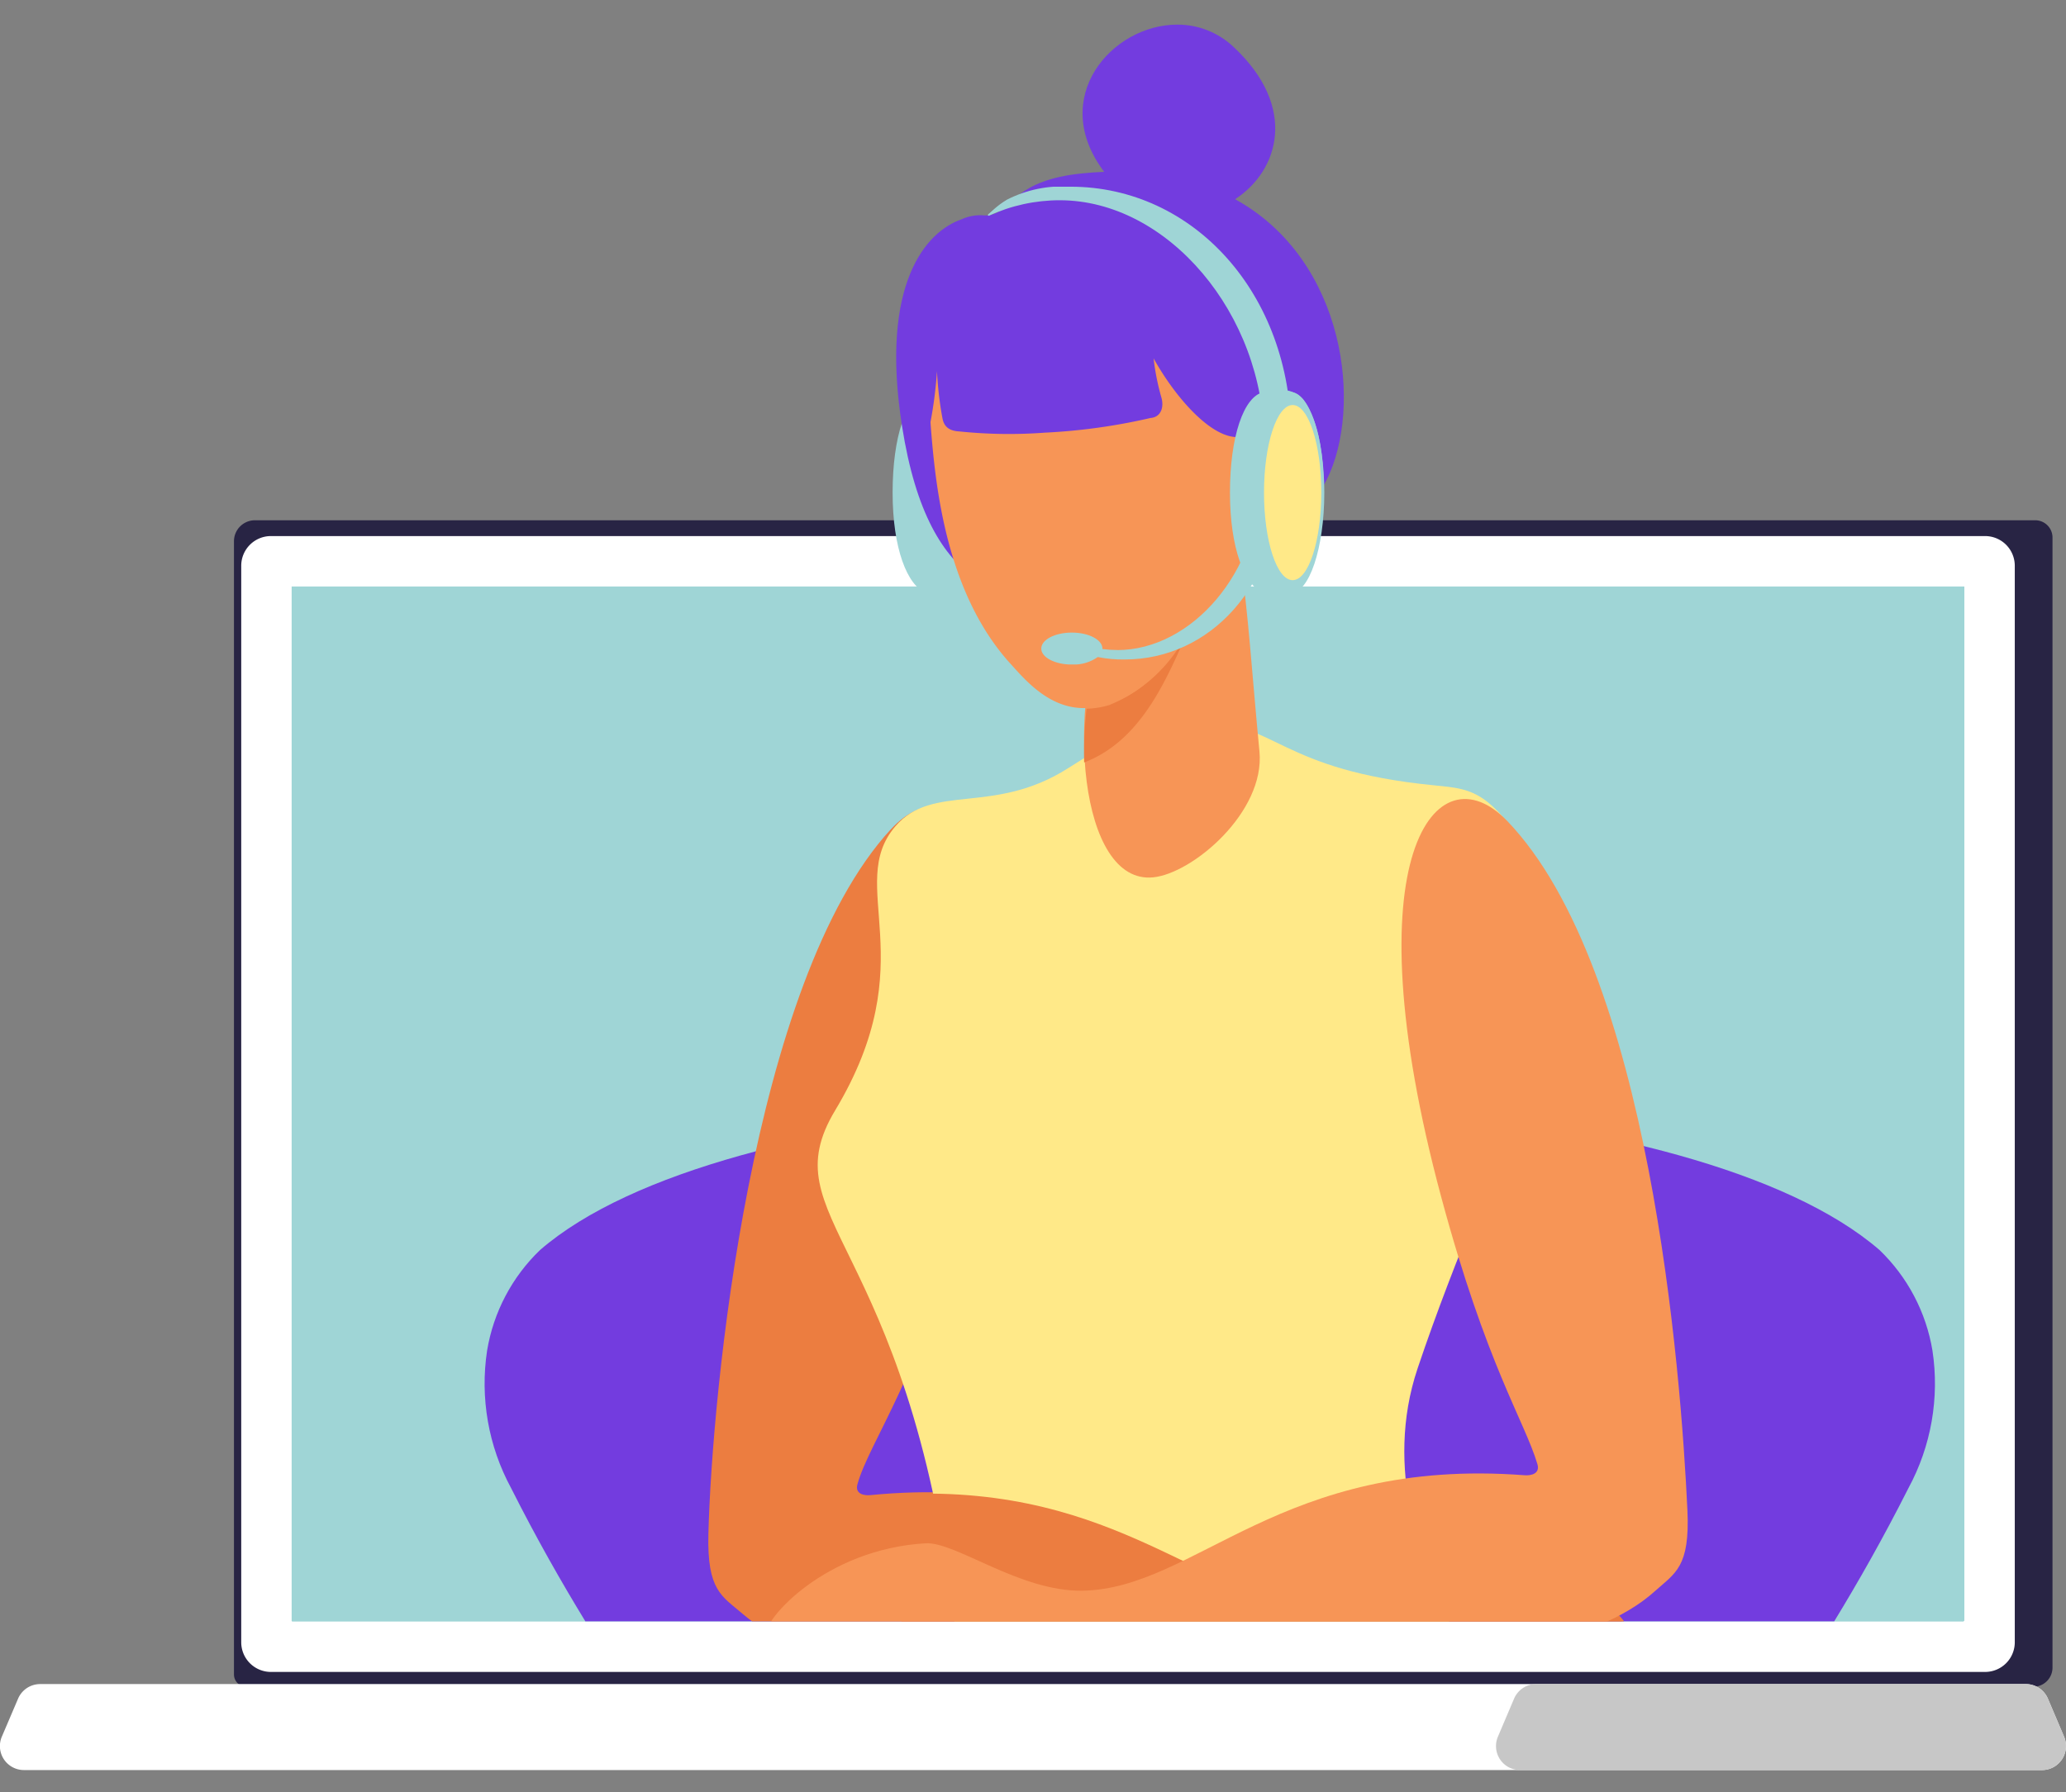 <svg id="Group_18800" data-name="Group 18800" xmlns="http://www.w3.org/2000/svg" xmlns:xlink="http://www.w3.org/1999/xlink" width="129.16" height="112.062" viewBox="0 0 129.16 112.062">
  <rect x="0" y="0" width="129.16" height="112.062" fill="#808080" stroke="none"/>
  <defs>
    <clipPath id="clip-path">
      <rect id="Rectangle_4583" data-name="Rectangle 4583" width="129.16" height="112.062" fill="none"/>
    </clipPath>
    <clipPath id="clip-path-2">
      <rect id="Rectangle_4585" data-name="Rectangle 4585" width="104.573" height="64.725" fill="none"/>
    </clipPath>
    <linearGradient id="linear-gradient" x1="-0.077" y1="0.872" x2="-0.076" y2="0.872" gradientUnits="objectBoundingBox">
      <stop offset="0" stop-color="#33b0c4"/>
      <stop offset="0.063" stop-color="#33b0c4"/>
      <stop offset="0.435" stop-color="#6ac2cd"/>
      <stop offset="0.819" stop-color="#9fd5d6"/>
      <stop offset="1" stop-color="#9fd5d6"/>
    </linearGradient>
    <clipPath id="clip-path-4">
      <path id="Path_20643" data-name="Path 20643" d="M289.292,580.395c-12.66,1.072-24.541,3.957-30.265,8.913a11.275,11.275,0,0,0-3.308,6.285,13.729,13.729,0,0,0,1.5,8.6c1.6,3.174,3.148,5.885,4.642,8.333h78.075c1.494-2.448,3.038-5.159,4.642-8.333a13.728,13.728,0,0,0,1.5-8.6,11.274,11.274,0,0,0-3.308-6.285c-5.724-4.956-17.6-7.861-30.265-8.913-4.234-.352-7.743-.562-11.533-.562-3.419,0-7.065.171-11.682.562" transform="translate(-255.542 -579.833)" fill="none"/>
    </clipPath>
    <linearGradient id="linear-gradient-2" x1="-0.326" y1="1.327" x2="-0.325" y2="1.327" gradientUnits="objectBoundingBox">
      <stop offset="0" stop-color="#1e2156"/>
      <stop offset="0.073" stop-color="#1e2156"/>
      <stop offset="0.352" stop-color="#35287b"/>
      <stop offset="0.97" stop-color="#703bda"/>
      <stop offset="1" stop-color="#733cdf"/>
    </linearGradient>
    <clipPath id="clip-path-5">
      <rect id="Rectangle_4588" data-name="Rectangle 4588" width="98.342" height="101.388" fill="none"/>
    </clipPath>
    <clipPath id="clip-path-6">
      <path id="Path_20645" data-name="Path 20645" d="M454.543,380.652c-2.606.139-2.686-.067-7.388,2.927-4.676,2.977-8.456.895-10.8,3.638-3.155,3.693,1.878,8.376-3.759,17.758-4.111,6.843,4.508,7.923,7.458,31.952h30.924c-1.679-3.45-4.088-9.508-1.97-15.814,4.833-14.389,11.482-24.823,7.992-30.624-3.343-5.558-4.371-5.585-6.954-5.84-9.735-.961-9.893-4.015-14.807-4.015-.223,0-.454.006-.7.019" transform="translate(-431.507 -380.633)" fill="none"/>
    </clipPath>
    <linearGradient id="linear-gradient-3" x1="-0.472" y1="1.007" x2="-0.47" y2="1.007" gradientUnits="objectBoundingBox">
      <stop offset="0" stop-color="#ffbc50"/>
      <stop offset="0.375" stop-color="#ffbc50"/>
      <stop offset="0.403" stop-color="#ffbe52"/>
      <stop offset="0.935" stop-color="#ffe988"/>
      <stop offset="1" stop-color="#ffe988"/>
    </linearGradient>
    <clipPath id="clip-path-8">
      <path id="Path_20648" data-name="Path 20648" d="M473.13,206.022c-1.262.259-2.11,2.815-2.11,6.287s.907,5.824,2.11,6.287a2.725,2.725,0,0,0,2.264-.286c.682-.527,1.487-4.167,1.487-6,0-2.044-.211-4.393-1.3-5.844a1.751,1.751,0,0,0-1.448-.564,4.617,4.617,0,0,0-1,.122" transform="translate(-471.02 -205.9)" fill="none"/>
    </clipPath>
    <linearGradient id="linear-gradient-4" x1="-9.521" y1="6.719" x2="-9.5" y2="6.719" gradientUnits="objectBoundingBox">
      <stop offset="0" stop-color="#33b0c4"/>
      <stop offset="0.175" stop-color="#33b0c4"/>
      <stop offset="0.492" stop-color="#6ac2cd"/>
      <stop offset="0.819" stop-color="#9fd5d6"/>
      <stop offset="1" stop-color="#9fd5d6"/>
    </linearGradient>
    <clipPath id="clip-path-9">
      <path id="Path_20649" data-name="Path 20649" d="M485.2,213.231c0,3.472.945,6.287,2.11,6.287s2.11-2.815,2.11-6.287-.945-6.287-2.11-6.287-2.11,2.815-2.11,6.287" transform="translate(-485.199 -206.944)" fill="none"/>
    </clipPath>
    <linearGradient id="linear-gradient-5" x1="-4.188" y1="8.104" x2="-4.179" y2="8.104" gradientUnits="objectBoundingBox">
      <stop offset="0" stop-color="#33b0c4"/>
      <stop offset="0.799" stop-color="#33b0c4"/>
      <stop offset="0.815" stop-color="#3bb2c5"/>
      <stop offset="0.841" stop-color="#52bac9"/>
      <stop offset="0.872" stop-color="#78c7cf"/>
      <stop offset="0.9" stop-color="#9fd5d6"/>
      <stop offset="1" stop-color="#9fd5d6"/>
    </linearGradient>
    <clipPath id="clip-path-10">
      <path id="Path_20650" data-name="Path 20650" d="M485.917,22.215q-.676.027-1.386.1c-4.127.418-4.337,2.17-5.561,2.546a1.368,1.368,0,0,1-.635.072,2.818,2.818,0,0,0-1.339.254c-2.158.746-5.128,3.94-3.71,12.954,1.7,10.8,6.816,10.971,11.69,11.2,5.3.252,11.335-.841,14.854-7.87,2.254-4.5,1.236-13.714-5.724-17.544,2.749-1.786,3.928-5.769-.1-9.525a5.083,5.083,0,0,0-3.523-1.392c-4.071,0-8.08,4.56-4.567,9.2" transform="translate(-472.917 -13.012)" fill="none"/>
    </clipPath>
    <linearGradient id="linear-gradient-6" x1="-0.998" y1="2.444" x2="-0.996" y2="2.444" xlink:href="#linear-gradient-2"/>
    <clipPath id="clip-path-12">
      <path id="Path_20654" data-name="Path 20654" d="M522.493,99.384a5.287,5.287,0,0,0-.8.593l-.35.312a.049.049,0,0,0,.053.081,10.6,10.6,0,0,1,4.424-.967c6.765,0,12.776,7.143,12.776,15.091l1.691-.338c0-8.881-6.093-15.6-13.791-15.6a7.577,7.577,0,0,0-4.008.827" transform="translate(-521.331 -98.557)" fill="none"/>
    </clipPath>
    <linearGradient id="linear-gradient-7" x1="-3.252" y1="6.299" x2="-3.245" y2="6.299" xlink:href="#linear-gradient-4"/>
    <clipPath id="clip-path-13">
      <path id="Path_20655" data-name="Path 20655" d="M554.236,265.008a7.394,7.394,0,0,1-.924-.06c0-.01,0-.02,0-.03,0-.55-.856-1-1.912-1s-1.912.446-1.912,1,.856,1,1.912,1a2.626,2.626,0,0,0,1.621-.47,7.827,7.827,0,0,0,1.682.152c5.353,0,9.59-4.671,9.59-10.847l-1.176-.235c0,5.527-4.18,10.494-8.884,10.494" transform="translate(-549.49 -254.514)" fill="none"/>
    </clipPath>
    <linearGradient id="linear-gradient-8" x1="-4.397" y1="7.185" x2="-4.389" y2="7.185" xlink:href="#linear-gradient-4"/>
    <clipPath id="clip-path-14">
      <path id="Path_20656" data-name="Path 20656" d="M651.144,206.022c-1.262.259-2.11,2.815-2.11,6.287s.907,5.824,2.11,6.287a2.726,2.726,0,0,0,2.264-.286c.682-.527,1.487-4.167,1.487-6,0-2.044-.211-4.393-1.3-5.844a1.751,1.751,0,0,0-1.448-.564,4.618,4.618,0,0,0-1,.122" transform="translate(-649.034 -205.9)" fill="none"/>
    </clipPath>
    <linearGradient id="linear-gradient-9" x1="-13.119" y1="6.719" x2="-13.098" y2="6.719" xlink:href="#linear-gradient-4"/>
    <clipPath id="clip-path-15">
      <path id="Path_20657" data-name="Path 20657" d="M663.213,213.231c0,3.472.945,6.287,2.11,6.287s2.11-2.815,2.11-6.287-.945-6.287-2.11-6.287-2.11,2.815-2.11,6.287" transform="translate(-663.213 -206.944)" fill="none"/>
    </clipPath>
    <linearGradient id="linear-gradient-10" x1="-18.617" y1="6.963" x2="-18.589" y2="6.963" gradientUnits="objectBoundingBox">
      <stop offset="0" stop-color="#33b0c4"/>
      <stop offset="0.295" stop-color="#33b0c4"/>
      <stop offset="0.391" stop-color="#3bb2c5"/>
      <stop offset="0.544" stop-color="#52bac9"/>
      <stop offset="0.734" stop-color="#78c7cf"/>
      <stop offset="0.9" stop-color="#9fd5d6"/>
      <stop offset="1" stop-color="#9fd5d6"/>
    </linearGradient>
    <clipPath id="clip-path-16">
      <path id="Path_20658" data-name="Path 20658" d="M667.007,219.26c0,3.025.8,5.476,1.791,5.476s1.791-2.452,1.791-5.476-.8-5.476-1.791-5.476-1.791,2.452-1.791,5.476" transform="translate(-667.007 -213.784)" fill="none"/>
    </clipPath>
    <linearGradient id="linear-gradient-11" x1="-22.057" y1="7.919" x2="-22.024" y2="7.919" gradientUnits="objectBoundingBox">
      <stop offset="0" stop-color="#ffbc50"/>
      <stop offset="0.32" stop-color="#ffd16b"/>
      <stop offset="0.708" stop-color="#ffe988"/>
      <stop offset="1" stop-color="#ffe988"/>
    </linearGradient>
  </defs>
  <g id="Group_18769" data-name="Group 18769">
    <g id="Group_18768" data-name="Group 18768" clip-path="url(#clip-path)">
      <path id="Path_20639" data-name="Path 20639" d="M235.955,347.561H124.23a.769.769,0,0,1-.767-.767V275.928a1.311,1.311,0,0,1,1.311-1.311h111.3a1.078,1.078,0,0,1,1.078,1.078v70.674a1.2,1.2,0,0,1-1.193,1.193" transform="translate(-108.836 -242.083)" fill="#282444"/>
      <path id="Path_20640" data-name="Path 20640" d="M236.315,353.982H129.15a1.856,1.856,0,0,1-1.856-1.856V284.809a1.856,1.856,0,0,1,1.856-1.856H236.315a1.856,1.856,0,0,1,1.856,1.856v67.317a1.856,1.856,0,0,1-1.856,1.856" transform="translate(-112.213 -249.431)" fill="#fff"/>
    </g>
  </g>
  <g id="Group_18771" data-name="Group 18771" transform="translate(18.233 36.674)">
    <g id="Group_18770" data-name="Group 18770" clip-path="url(#clip-path-2)">
      <rect id="Rectangle_4584" data-name="Rectangle 4584" width="122.148" height="115.705" transform="matrix(0.783, -0.622, 0.622, 0.783, -31.516, 25.011)" fill="url(#linear-gradient)"/>
    </g>
  </g>
  <g id="Group_18773" data-name="Group 18773">
    <g id="Group_18772" data-name="Group 18772" clip-path="url(#clip-path)">
      <path id="Path_20641" data-name="Path 20641" d="M127.655,894.262H1.5a1.5,1.5,0,0,1-1.384-2.091L1.129,889.8a1.5,1.5,0,0,1,1.384-.915H126.646a1.5,1.5,0,0,1,1.383.915l1.008,2.372a1.5,1.5,0,0,1-1.384,2.091" transform="translate(0 -783.575)" fill="#fff"/>
      <path id="Path_20642" data-name="Path 20642" d="M824.946,892.172l-1.008-2.372a1.5,1.5,0,0,0-1.384-.915H791.946a1.5,1.5,0,0,0-1.384.915l-1.008,2.372a1.5,1.5,0,0,0,1.384,2.091h32.624a1.5,1.5,0,0,0,1.383-2.091" transform="translate(-695.907 -783.576)" fill="#c7c7c7"/>
    </g>
  </g>
  <g id="Group_18775" data-name="Group 18775" transform="translate(30.275 68.694)">
    <g id="Group_18774" data-name="Group 18774" clip-path="url(#clip-path-4)">
      <rect id="Rectangle_4587" data-name="Rectangle 4587" width="91.575" height="32.694" transform="translate(-0.43)" fill="url(#linear-gradient-2)"/>
    </g>
  </g>
  <g id="Group_18777" data-name="Group 18777" transform="translate(24.335)">
    <g id="Group_18776" data-name="Group 18776" clip-path="url(#clip-path-5)">
      <path id="Path_20644" data-name="Path 20644" d="M385.212,427.179c4.3-4.675,9.929,1.873,4.619,23.436-2.6,10.549-5.942,14.788-6.7,17.508-.172.619.425.72.8.683,15.207-1.486,20.7,6.654,27.792,6.628,3.927-.014,7.863-3.238,9.748-3.172,6.246.222,10.291,4.551,10.143,5.62-.239,1.728-1.674,1.858-4.483,1.859-19.99.005-43.464,3.144-51.174-3.509-1.3-1.118-2.235-1.447-2.144-5.01.222-8.676,2.651-34.533,11.394-44.042" transform="translate(-353.861 -375.311)" fill="#ec7d40"/>
    </g>
  </g>
  <g id="Group_18779" data-name="Group 18779" transform="translate(51.122 45.094)">
    <g id="Group_18778" data-name="Group 18778" clip-path="url(#clip-path-6)">
      <rect id="Rectangle_4589" data-name="Rectangle 4589" width="76.259" height="76.651" transform="matrix(0.751, -0.66, 0.66, 0.751, -30.96, 24.527)" fill="url(#linear-gradient-3)"/>
    </g>
  </g>
  <g id="Group_18781" data-name="Group 18781" transform="translate(24.335)">
    <g id="Group_18780" data-name="Group 18780" clip-path="url(#clip-path-5)">
      <path id="Path_20646" data-name="Path 20646" d="M511.239,792.007c-1.885-.067-5.82,3.157-9.748,3.171-6.761.025-12.076-7.382-25.753-6.773v11.175c10.819,1.511,26.879-.092,41.161-.1,2.809,0,4.244-.131,4.483-1.859.148-1.069-3.9-5.4-10.143-5.62" transform="translate(-443.712 -694.97)" fill="#ec7d40"/>
      <path id="Path_20647" data-name="Path 20647" d="M450.2,423.111c-4.4-4.582-9.887,2.084-4.119,23.529,2.822,10.491,5.2,13.984,6.009,16.687.185.615-.409.729-.788.7-15.235-1.162-20.558,7.092-27.644,7.218-3.927.069-7.93-3.07-9.813-2.963-6.24.355-10.192,4.769-10.021,5.834.275,1.722,1.713,1.822,4.521,1.763,19.985-.42,43.521,2.219,51.088-4.6,1.271-1.145,2.2-1.495,2.037-5.054-.407-8.669-2.326-33.8-11.269-43.116" transform="translate(-380.312 -371.775)" fill="#f79556"/>
    </g>
  </g>
  <g id="Group_18783" data-name="Group 18783" transform="translate(55.803 24.393)">
    <g id="Group_18782" data-name="Group 18782" clip-path="url(#clip-path-8)">
      <rect id="Rectangle_4591" data-name="Rectangle 4591" width="5.861" height="13.048" transform="translate(0 0)" fill="url(#linear-gradient-4)"/>
    </g>
  </g>
  <g id="Group_18785" data-name="Group 18785" transform="translate(57.483 24.517)">
    <g id="Group_18784" data-name="Group 18784" clip-path="url(#clip-path-9)">
      <rect id="Rectangle_4592" data-name="Rectangle 4592" width="12.712" height="10.687" transform="matrix(0.575, -0.818, 0.818, 0.575, -5.917, 8.41)" fill="url(#linear-gradient-5)"/>
    </g>
  </g>
  <g id="Group_18787" data-name="Group 18787" transform="translate(56.027 1.542)">
    <g id="Group_18786" data-name="Group 18786" clip-path="url(#clip-path-10)">
      <rect id="Rectangle_4593" data-name="Rectangle 4593" width="46.779" height="47.436" transform="translate(-19.145 15.63) rotate(-40.818)" fill="url(#linear-gradient-6)"/>
    </g>
  </g>
  <g id="Group_18789" data-name="Group 18789" transform="translate(24.335)">
    <g id="Group_18788" data-name="Group 18788" clip-path="url(#clip-path-5)">
      <path id="Path_20651" data-name="Path 20651" d="M579.529,263.8c2.41-1.064,2.557,6.183,3.467,15.65.363,3.784-4.179,7.631-6.651,7.87-4.636.45-5.508-10.754-2.759-16.941,1.727-3.888,3.628-5.557,5.943-6.579" transform="translate(-528.594 -232.456)" fill="#f79556"/>
      <path id="Path_20652" data-name="Path 20652" d="M573.66,337.827a9.413,9.413,0,0,0,4.863-4.588c-1.326,2.967-2.89,6.824-6.484,8.2a24.216,24.216,0,0,1,.152-3.363h.04a5.321,5.321,0,0,0,1.429-.244" transform="translate(-528.597 -293.759)" fill="#ec7d40"/>
      <path id="Path_20653" data-name="Path 20653" d="M510.747,193.967c-1.725.707-4.295-2.126-5.786-4.811a15.148,15.148,0,0,0,.485,2.439c.183.621-.03,1.242-.676,1.288a37.236,37.236,0,0,1-6.621.919,30.161,30.161,0,0,1-5.317-.076c-.671-.032-.974-.314-1.07-.82a21.928,21.928,0,0,1-.343-2.953,26.466,26.466,0,0,1-.406,3.19c.034.495.077,1.02.131,1.588.343,3.6,1.209,9.51,4.878,13.529.86.942,2.435,2.866,4.748,2.76a5.467,5.467,0,0,0,1.468-.251c4.345-1.559,5.85-6.854,7.395-9.99.228-.463.2.11,1.145.4.831.253,2.77-2.036,2.94-5.006.251-4.4-2.39-2.336-2.971-2.206" transform="translate(-457.177 -166.746)" fill="#f79556"/>
    </g>
  </g>
  <g id="Group_18791" data-name="Group 18791" transform="translate(61.763 11.676)">
    <g id="Group_18790" data-name="Group 18790" clip-path="url(#clip-path-12)">
      <rect id="Rectangle_4595" data-name="Rectangle 4595" width="18.987" height="15.936" transform="translate(-0.025 0)" fill="url(#linear-gradient-7)"/>
    </g>
  </g>
  <g id="Group_18793" data-name="Group 18793" transform="translate(65.099 30.153)">
    <g id="Group_18792" data-name="Group 18792" clip-path="url(#clip-path-13)">
      <rect id="Rectangle_4596" data-name="Rectangle 4596" width="14.806" height="11.4" transform="translate(0 0)" fill="url(#linear-gradient-8)"/>
    </g>
  </g>
  <g id="Group_18795" data-name="Group 18795" transform="translate(76.893 24.393)">
    <g id="Group_18794" data-name="Group 18794" clip-path="url(#clip-path-14)">
      <rect id="Rectangle_4597" data-name="Rectangle 4597" width="5.861" height="13.048" transform="translate(0 0)" fill="url(#linear-gradient-9)"/>
    </g>
  </g>
  <g id="Group_18797" data-name="Group 18797" transform="translate(78.572 24.517)">
    <g id="Group_18796" data-name="Group 18796" clip-path="url(#clip-path-15)">
      <rect id="Rectangle_4598" data-name="Rectangle 4598" width="4.22" height="12.573" transform="translate(0 0)" fill="url(#linear-gradient-10)"/>
    </g>
  </g>
  <g id="Group_18799" data-name="Group 18799" transform="translate(79.022 25.327)">
    <g id="Group_18798" data-name="Group 18798" clip-path="url(#clip-path-16)">
      <rect id="Rectangle_4599" data-name="Rectangle 4599" width="3.583" height="10.953" fill="url(#linear-gradient-11)"/>
    </g>
  </g>
</svg>
